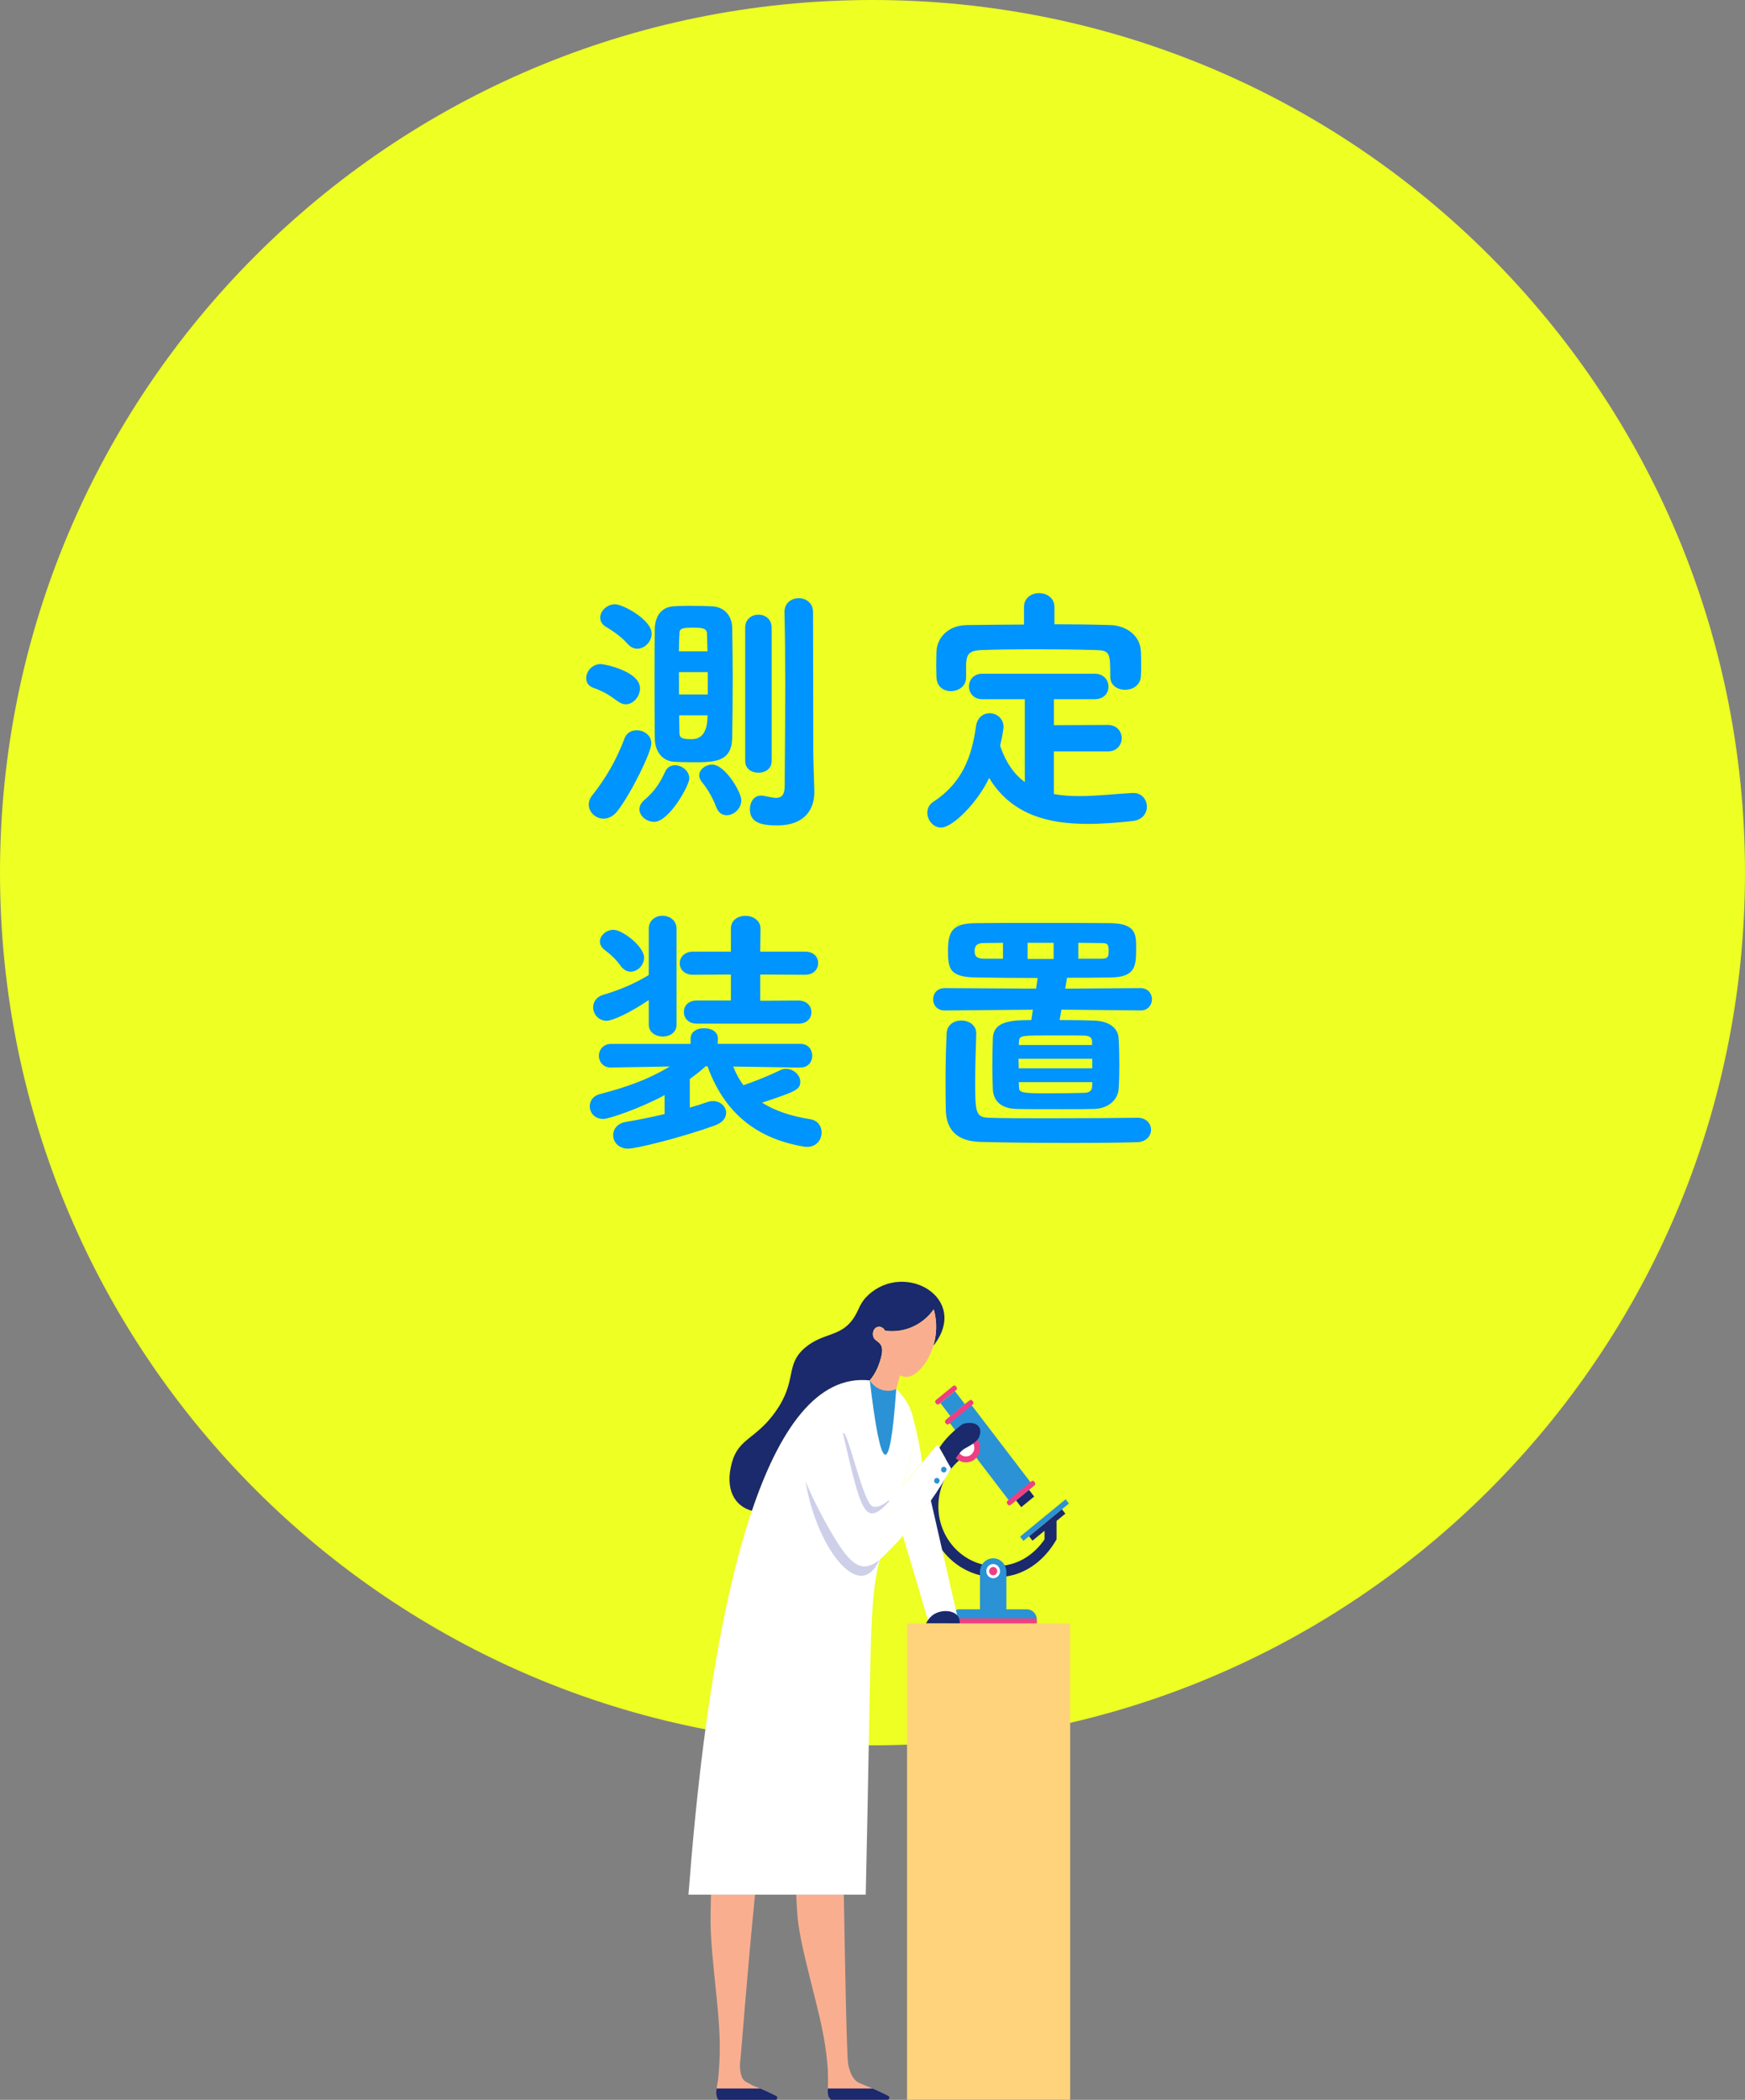 <svg width="256" height="308" viewBox="0 0 256 308" fill="none" xmlns="http://www.w3.org/2000/svg">
<rect x="0" y="0" width="256" height="308" fill="#808080" stroke="none"/>
<path d="M128 256C198.692 256 256 198.692 256 128C256 57.308 198.692 0 128 0C57.308 0 0 57.308 0 128C0 198.692 57.308 256 128 256Z" fill="#EDFF23"/>
<path d="M90.608 102.851C89.272 101.859 88.477 101.402 87.105 100.909C86.302 100.642 86 100.072 86 99.46C86 98.468 86.879 97.399 88.139 97.399C88.596 97.399 93.894 98.426 93.894 100.98C93.894 102.127 92.937 103.309 91.797 103.309C91.418 103.309 91.038 103.154 90.615 102.851H90.608ZM88.547 120.082C87.4 120.082 86.373 119.132 86.373 118.02C86.373 117.563 86.528 117.106 86.865 116.683C88.772 114.284 90.376 111.611 91.629 108.297C91.931 107.46 92.656 107.115 93.423 107.115C94.45 107.115 95.555 107.84 95.555 109.022C95.555 110.358 92.578 116.381 90.601 118.935C89.989 119.737 89.229 120.082 88.54 120.082H88.547ZM92.058 94.43C91.031 93.248 89.771 92.488 88.856 91.911C88.287 91.566 88.054 91.073 88.054 90.574C88.054 89.624 89.046 88.632 90.228 88.632C91.41 88.632 95.604 90.919 95.604 92.938C95.604 94.12 94.576 95.147 93.507 95.147C93.015 95.147 92.515 94.957 92.058 94.422V94.43ZM93.81 118.674C93.81 118.217 94.042 117.76 94.57 117.303C96.019 116.085 96.856 114.784 97.581 113.187C97.883 112.497 98.46 112.237 99.03 112.237C100.022 112.237 101.127 113.074 101.127 114.179C101.127 115.206 98.151 120.546 95.977 120.546C94.83 120.546 93.803 119.667 93.803 118.682L93.81 118.674ZM101.549 111.808C100.522 111.808 99.452 111.772 98.805 111.73C97.13 111.575 96.061 110.204 96.061 108.219C96.026 105.63 96.026 102.042 96.026 98.728C96.026 96.287 96.026 93.965 96.061 92.248C96.096 90.419 97.018 89.047 98.77 88.935C99.305 88.9 100.107 88.857 100.979 88.857C102.316 88.857 103.765 88.892 104.483 88.935C106.157 89.012 107.381 90.194 107.417 92.101C107.452 94.197 107.494 96.787 107.494 99.418C107.494 102.619 107.459 105.862 107.417 108.226C107.339 111.808 104.827 111.808 101.549 111.808ZM103.793 95.534L103.716 92.98C103.716 92.143 103.033 92.066 101.697 92.066C99.98 92.066 99.677 92.178 99.677 93.015C99.642 93.705 99.6 94.577 99.6 95.534H103.793ZM103.835 98.581H99.607V101.859H103.835V98.581ZM99.642 104.913C99.642 105.862 99.677 106.707 99.677 107.431C99.677 108.234 100.022 108.423 101.471 108.423C103.024 108.423 103.8 107.256 103.8 104.92H99.642V104.913ZM105.095 118.442C104.595 117.07 103.8 115.698 102.998 114.742C102.731 114.397 102.576 114.052 102.576 113.75C102.576 112.87 103.491 112.145 104.483 112.145C106.354 112.145 108.753 116.184 108.753 117.366C108.753 118.625 107.649 119.575 106.622 119.575C105.974 119.575 105.404 119.23 105.095 118.428V118.442ZM109.323 92.066C109.323 90.806 110.273 90.159 111.265 90.159C112.257 90.159 113.207 90.806 113.207 92.066V111.625C113.207 112.772 112.257 113.341 111.265 113.341C110.273 113.341 109.323 112.772 109.323 111.625V92.066ZM114.016 121.074C111.575 121.074 110.013 120.616 110.013 118.674C110.013 117.682 110.583 116.69 111.652 116.69C111.765 116.69 111.877 116.69 112.032 116.726C112.679 116.838 113.327 117.028 113.861 117.028C114.586 117.028 115.121 116.683 115.121 115.234V114.509C115.121 112.68 115.198 106.615 115.198 100.29C115.198 96.632 115.163 92.896 115.086 89.842V89.765C115.086 88.428 116.113 87.746 117.182 87.746C118.252 87.746 119.279 88.435 119.279 89.807C119.279 96.132 119.314 105.131 119.314 110.661C119.314 111.273 119.427 114.699 119.469 116.036V116.191C119.469 118.745 118.019 121.074 114.016 121.074Z" fill="#0094FF"/>
<path d="M154.605 110.211V116.465C155.822 116.698 157.082 116.768 158.341 116.768C161.05 116.768 163.794 116.423 166.158 116.311H166.27C167.53 116.311 168.254 117.303 168.254 118.33C168.254 119.28 167.607 120.272 166.158 120.427C164.026 120.659 161.774 120.849 159.565 120.849C153.887 120.849 148.392 119.554 145.114 114.101C143.439 117.683 139.774 121.383 138.064 121.383C136.882 121.383 136.045 120.279 136.045 119.209C136.045 118.597 136.312 117.992 136.924 117.605C141.195 114.819 142.567 110.935 143.179 106.552C143.369 105.215 144.284 104.61 145.163 104.61C146.19 104.61 147.225 105.37 147.225 106.63C147.225 106.742 147.147 107.579 146.725 109.373C147.562 111.892 148.822 113.602 150.348 114.714V102.556H144.094C142.799 102.556 142.152 101.606 142.152 100.691C142.152 99.777 142.799 98.82 144.094 98.82H160.599C161.936 98.82 162.619 99.77 162.619 100.727C162.619 101.683 161.929 102.556 160.599 102.556H154.612V106.369L162.541 106.334C163.878 106.334 164.56 107.326 164.56 108.276C164.56 109.226 163.878 110.218 162.541 110.218H154.612L154.605 110.211ZM154.682 91.566C157.426 91.566 160.135 91.601 162.802 91.679C165.201 91.714 167.297 93.206 167.375 95.57C167.41 96.182 167.41 96.977 167.41 97.743C167.41 98.278 167.41 98.813 167.375 99.193C167.297 100.53 166.158 101.177 165.053 101.177C163.948 101.177 162.879 100.53 162.879 99.27V99.193C162.879 95.759 162.844 95.379 160.67 95.344C157.848 95.267 154.682 95.232 151.636 95.232C148.969 95.232 146.373 95.267 144.051 95.344C142.067 95.422 141.842 96.034 141.73 97.328V99.39C141.73 100.649 140.625 101.374 139.52 101.374C138.416 101.374 137.424 100.727 137.382 99.312C137.382 98.82 137.346 98.208 137.346 97.561C137.346 96.871 137.382 96.189 137.382 95.576C137.459 93.67 138.944 91.728 141.842 91.686C144.586 91.651 147.407 91.608 150.229 91.608V89.019C150.229 87.683 151.333 87 152.438 87C153.543 87 154.689 87.689 154.689 89.019V91.573L154.682 91.566Z" fill="#0094FF"/>
<path d="M117.407 156.59L107.571 156.435C107.951 157.462 108.486 158.377 109.056 159.179C110.54 158.687 112.834 157.772 114.396 157.005C114.699 156.85 115.008 156.773 115.311 156.773C116.45 156.773 117.407 157.723 117.407 158.644C117.407 159.826 116.76 160.094 111.8 161.733C113.707 162.95 116.071 163.717 118.927 164.174C119.996 164.364 120.531 165.202 120.531 166.116C120.531 167.143 119.806 168.213 118.435 168.213C118.245 168.213 118.09 168.213 117.9 168.178C112.102 167.186 106.615 164.21 103.793 156.4H103.526C102.766 157.089 101.999 157.695 101.197 158.264V162.458C102.154 162.19 102.991 161.923 103.751 161.656C104.054 161.543 104.321 161.501 104.588 161.501C105.735 161.501 106.53 162.338 106.53 163.218C106.53 163.942 106.038 164.667 104.856 165.089C99.748 166.918 93.303 168.48 92.163 168.48C90.714 168.48 89.954 167.488 89.954 166.496C89.954 165.659 90.524 164.779 91.826 164.554C93.69 164.252 95.674 163.83 97.503 163.408V160.621C94.19 162.451 89.384 164.125 88.505 164.125C87.245 164.125 86.521 163.211 86.521 162.261C86.521 161.501 86.978 160.734 88.047 160.467C91.973 159.439 95.097 158.335 98.263 156.428L89.644 156.583H89.609C88.463 156.583 87.857 155.703 87.857 154.866C87.857 154.029 88.469 153.114 89.651 153.114H101.317V152.312C101.317 151.32 102.309 150.785 103.301 150.828C104.328 150.793 105.32 151.32 105.32 152.312V152.347L105.285 153.107H117.407C118.589 153.107 119.159 153.987 119.159 154.859C119.159 155.732 118.589 156.576 117.443 156.576H117.407V156.59ZM95.182 146.677C92.515 148.506 89.884 149.723 89.004 149.723C87.787 149.723 87.02 148.731 87.02 147.739C87.02 146.979 87.478 146.212 88.505 145.91C90.756 145.262 93.198 144.235 95.175 143.011V136.222C95.175 134.962 96.202 134.315 97.194 134.315C98.186 134.315 99.255 134.962 99.255 136.222V150.286C99.255 151.468 98.228 152.038 97.236 152.038C96.244 152.038 95.175 151.468 95.175 150.286V146.663L95.182 146.677ZM91.066 141.688C90.418 140.774 89.659 140.049 88.737 139.36C88.244 138.98 88.012 138.557 88.012 138.1C88.012 137.221 88.927 136.383 89.996 136.383C91.333 136.383 94.492 138.825 94.492 140.464C94.492 141.569 93.535 142.526 92.508 142.526C92.016 142.526 91.481 142.258 91.059 141.688H91.066ZM102.231 150.145C100.972 150.145 100.325 149.308 100.325 148.429C100.325 147.549 100.972 146.754 102.196 146.754H107.227V142.941L101.661 142.976C100.367 142.976 99.72 142.139 99.72 141.301C99.72 140.464 100.367 139.585 101.661 139.585H107.227V136.193C107.227 134.934 108.296 134.329 109.358 134.329C110.421 134.329 111.568 134.976 111.568 136.193L111.533 139.585H118.125C119.42 139.585 120.032 140.422 120.032 141.259C120.032 142.096 119.42 142.976 118.125 142.976L111.533 142.941V146.789L117.133 146.754C118.392 146.754 119.04 147.591 119.04 148.471C119.04 149.35 118.392 150.145 117.168 150.145H102.224H102.231Z" fill="#0094FF"/>
<path d="M167.304 148.203L155.717 148.091L155.449 149.617C157.546 149.617 159.565 149.653 160.48 149.695C162.879 149.772 164.026 150.912 164.103 152.249C164.181 153.318 164.216 154.838 164.216 156.329C164.216 157.589 164.181 158.848 164.103 159.798C163.991 161.135 162.809 162.584 160.522 162.655C159.607 162.69 157.813 162.69 155.871 162.69C153.24 162.69 150.384 162.69 149.202 162.655C146.648 162.619 145.733 161.283 145.656 159.798C145.62 158.806 145.578 157.666 145.578 156.484C145.578 155.077 145.613 153.586 145.656 152.291C145.733 149.737 148.477 149.624 151.298 149.624L151.53 148.098L138.606 148.21H138.571C137.466 148.21 136.896 147.408 136.896 146.571C136.896 145.734 137.466 144.932 138.613 144.932L151.995 145.009L152.227 143.447C149.026 143.447 145.902 143.412 143.193 143.37C139.19 143.335 139.077 141.963 139.077 139.331C139.077 136.475 139.879 135.44 143.116 135.405C145.972 135.37 149.406 135.37 152.874 135.37C156.343 135.37 159.854 135.37 162.865 135.405C166.678 135.44 166.678 137.08 166.678 139.029C166.678 141.737 166.601 143.335 162.865 143.377C160.846 143.412 158.707 143.412 156.54 143.412V143.447L156.272 145.009L167.326 144.932C168.43 144.932 169 145.769 169 146.571C169 147.373 168.43 148.21 167.361 148.21H167.326L167.304 148.203ZM166.882 163.949C168.177 163.949 168.866 164.829 168.866 165.701C168.866 166.573 168.184 167.495 166.847 167.53C164.673 167.608 160.86 167.643 156.856 167.643C151.749 167.643 146.331 167.565 143.707 167.488C140.541 167.375 138.789 165.849 138.754 162.725C138.718 161.121 138.718 159.749 138.718 158.454C138.718 156.393 138.754 154.416 138.873 151.63C138.908 150.293 139.978 149.688 141.012 149.688C142.117 149.688 143.221 150.335 143.221 151.559V151.637C143.144 154.155 143.066 156.287 143.066 158.419C143.066 163.182 143.102 163.907 145.128 163.949C146.992 164.026 150.391 164.026 153.972 164.026C158.925 164.026 164.265 163.991 166.854 163.949H166.889H166.882ZM147.133 138.29L144.277 138.325C143.095 138.325 142.982 139.015 142.982 139.472C142.982 140.161 143.214 140.619 144.319 140.619H147.14V138.29H147.133ZM160.248 155.295H149.42C149.42 155.753 149.455 156.245 149.455 156.702H160.241V155.295H160.248ZM160.212 152.706C160.212 152.284 159.91 151.946 159.185 151.904C158.348 151.869 156.441 151.869 154.647 151.869C149.807 151.869 149.574 151.869 149.497 152.706C149.497 152.861 149.462 153.086 149.462 153.276H160.212V152.706ZM149.462 158.729L149.497 159.488C149.497 160.248 149.877 160.368 153.613 160.368C155.71 160.368 158.186 160.333 159.143 160.291C159.79 160.255 160.17 159.988 160.212 159.453C160.212 159.221 160.248 158.996 160.248 158.729H149.462ZM154.57 138.29H150.756V140.654H154.57V138.29ZM161.542 140.619C162.492 140.619 162.647 140.429 162.647 139.472C162.647 138.445 162.457 138.325 161.507 138.325C160.438 138.325 159.333 138.29 158.193 138.29V140.619H161.549H161.542Z" fill="#0094FF"/>
<g clip-path="url(#clip0_12076_426)">
<path d="M142.094 205.526L138.896 208.147L148.413 220.6L151.611 217.979L142.094 205.526Z" fill="#2B92D5"/>
<path d="M150.964 218.523L149.065 220.08L149.819 221.067L151.718 219.51L150.964 218.523Z" fill="#1B296D"/>
<path d="M141.559 205.963L139.425 207.717L139.252 207.489L138.621 206.657L137.95 205.784L140.085 204.04L141.559 205.963Z" fill="#2B92D5"/>
<path d="M139.834 203.28L137.297 205.359C137.177 205.458 137.157 205.639 137.252 205.763L137.359 205.903C137.454 206.027 137.628 206.048 137.749 205.95L140.286 203.871C140.406 203.772 140.426 203.591 140.331 203.467L140.224 203.327C140.129 203.202 139.954 203.181 139.834 203.28Z" fill="#EF3F82"/>
<path d="M142.256 205.396L138.736 208.282C138.615 208.38 138.595 208.561 138.69 208.685L138.797 208.825C138.892 208.95 139.067 208.971 139.187 208.872L142.708 205.987C142.828 205.888 142.848 205.708 142.753 205.583L142.646 205.443C142.551 205.319 142.376 205.298 142.256 205.396Z" fill="#EF3F82"/>
<path d="M151.326 217.261L147.805 220.147C147.685 220.245 147.665 220.426 147.76 220.551L147.867 220.691C147.962 220.815 148.136 220.836 148.257 220.738L151.777 217.852C151.897 217.754 151.918 217.573 151.822 217.448L151.715 217.308C151.62 217.184 151.446 217.163 151.326 217.261Z" fill="#EF3F82"/>
<path d="M156.333 219.907L149.653 225.383L150.134 226.012L156.814 220.537L156.333 219.907Z" fill="#2B92D5"/>
<path d="M143.771 212.357C143.771 212.416 143.771 212.466 143.771 212.515C143.694 213.625 142.804 214.498 141.712 214.498C141.339 214.498 140.995 214.399 140.698 214.22C140.229 213.943 139.875 213.487 139.721 212.941C139.664 212.753 139.645 212.555 139.645 212.357C139.645 211.177 140.573 210.215 141.712 210.215C142.344 210.215 142.909 210.503 143.282 210.969C143.589 211.345 143.771 211.831 143.771 212.357Z" fill="#EF3F82"/>
<path d="M142.938 212.357C142.938 213.061 142.392 213.626 141.712 213.626C141.033 213.626 140.487 213.061 140.487 212.357C140.487 211.653 141.033 211.088 141.712 211.088C142.392 211.088 142.938 211.653 142.938 212.357Z" fill="white"/>
<path d="M155.803 221.368L153.86 222.964L153.238 223.479L150.969 225.333L151.467 225.977L153.238 224.53V225.789C152.702 226.572 151.247 228.485 148.672 229.318C148.27 229.447 147.312 229.715 146.135 229.715C141.454 229.715 137.663 225.789 137.663 220.941C137.663 218.245 138.841 215.826 140.688 214.22C140.219 213.943 139.865 213.487 139.712 212.941C137.501 214.845 136.084 217.72 136.084 220.941C136.084 226.681 140.583 231.34 146.125 231.34C147.504 231.34 148.595 231.043 149.083 230.884C152.625 229.725 154.444 226.77 154.999 225.789V223.083L156.292 222.022L155.794 221.378L155.803 221.368Z" fill="#1B296D"/>
<path d="M152.08 237.388C152.08 237.338 152.08 237.289 152.07 237.239C151.936 236.565 151.352 236.049 150.663 236.049H147.619C147.628 235.96 147.638 235.871 147.638 235.782V230.567C147.638 230.012 147.418 229.517 147.073 229.15C146.719 228.783 146.24 228.565 145.704 228.565C144.642 228.565 143.771 229.467 143.771 230.567V235.782C143.771 235.871 143.771 235.96 143.79 236.049H140.746C140.056 236.049 139.472 236.565 139.338 237.239C139.338 237.289 139.338 237.338 139.329 237.388C139.329 237.437 139.319 237.487 139.319 237.536V238.131H152.099V237.536C152.099 237.536 152.099 237.437 152.089 237.388H152.08Z" fill="#2B92D5"/>
<path d="M146.709 230.449C146.709 231.024 146.259 231.489 145.704 231.489C145.149 231.489 144.699 231.024 144.699 230.449C144.699 229.874 145.149 229.408 145.704 229.408C146.259 229.408 146.709 229.874 146.709 230.449Z" fill="white"/>
<path d="M146.298 230.449C146.298 230.786 146.03 231.063 145.704 231.063C145.379 231.063 145.111 230.786 145.111 230.449C145.111 230.112 145.379 229.834 145.704 229.834C146.03 229.834 146.298 230.112 146.298 230.449Z" fill="#EF3F82"/>
<path d="M152.089 237.536V238.131H139.31V237.536C139.31 237.536 139.31 237.437 139.319 237.388H152.07C152.07 237.388 152.08 237.487 152.08 237.536H152.089Z" fill="#EF3F82"/>
<path d="M140.688 238.122H136.275C135.165 234.384 134.064 230.657 132.954 226.92C132.791 226.374 132.628 225.829 132.465 225.274C132.772 224.917 133.088 224.55 133.413 224.154C133.451 224.094 133.509 224.035 133.557 223.975C134.696 222.607 135.691 221.289 136.553 220.05C137.931 226.077 139.31 232.094 140.688 238.122Z" fill="white"/>
<path d="M132.312 218.067C133.432 214.528 134.227 211.911 134.16 209.611C134.15 209.165 134.112 208.739 134.035 208.312C134.619 210.454 135.021 212.526 135.28 214.488C134.131 215.847 133.164 217.046 132.312 218.067Z" fill="white"/>
<path d="M135.835 238.132H140.794C140.813 237.834 140.784 237.477 140.602 237.16C140.028 236.189 138.295 236.06 137.137 236.704C136.419 237.11 136.036 237.745 135.844 238.132H135.835Z" fill="#1B296D"/>
<path d="M157 238.122H133.068V307.98H157V238.122Z" fill="#FFD37C"/>
<path d="M139.539 215.39C137.807 218.443 135.509 221.863 132.465 225.274C131.317 226.562 130.177 227.722 129.057 228.773C127.449 235.078 127.87 240.074 127.009 277.903H101C101.976 265.363 104.245 239.519 110.305 221.586C114.239 209.918 119.772 201.601 127.593 202.463C128.895 202.89 130.187 203.316 131.479 203.742C132.073 204.307 132.915 205.239 133.509 206.597C133.576 206.756 133.643 206.914 133.691 207.083C133.71 207.122 133.729 207.162 133.729 207.202C133.825 207.45 133.882 207.668 133.939 207.886C133.959 207.975 133.978 208.054 133.997 208.144C134.016 208.193 134.026 208.253 134.035 208.312C134.112 208.738 134.15 209.165 134.16 209.611C134.227 211.911 133.432 214.528 132.312 218.067C134.054 215.985 135.797 213.913 137.539 211.831C138.209 213.021 138.869 214.201 139.539 215.39Z" fill="white"/>
<path d="M130.484 307.752C130.436 307.881 130.331 307.99 130.187 307.99H121.926C121.849 307.93 121.734 307.831 121.639 307.683C121.428 307.385 121.438 307.068 121.447 306.513V306.334C121.466 306.077 121.466 305.809 121.476 305.541C121.476 304.996 121.476 304.471 121.447 303.965C121.476 303.935 121.476 303.916 121.466 303.886C121.256 300.495 120.71 297.72 119.762 293.883C118.307 288.054 117.542 285.15 117.12 282.186C116.986 281.234 116.881 279.678 116.814 277.913H123.792C123.974 288.471 124.214 301.17 124.415 302.657C124.472 303.053 124.587 303.43 124.606 303.479C124.75 303.955 125.037 304.857 125.793 305.383C125.927 305.482 126.234 305.591 126.827 305.849C127.306 306.057 127.612 306.156 127.985 306.315C128.014 306.324 128.033 306.334 128.033 306.334C128.081 306.354 128.148 306.384 128.215 306.414C128.828 306.701 129.527 307.009 130.321 307.415C130.436 307.465 130.512 307.603 130.484 307.752Z" fill="#F9AF8F"/>
<path d="M114.038 307.762C114.009 307.901 113.894 308 113.76 308H105.499C105.423 308 105.356 307.96 105.298 307.911C105.279 307.871 105.241 307.792 105.212 307.702C105.03 307.246 105.04 306.82 105.126 306.334C105.174 305.968 105.26 305.571 105.336 305.095C105.375 304.788 105.423 304.322 105.461 303.757C105.729 300.377 105.585 297.551 105.193 293.606C104.59 287.618 104.245 284.634 104.245 281.64C104.245 280.808 104.264 279.46 104.303 277.913H110.764C109.52 290.414 108.725 301.427 108.62 302.101C108.62 302.101 108.553 302.478 108.553 303.004C108.553 303.529 108.629 304.134 108.859 304.719C108.984 304.966 109.118 305.115 109.232 305.204C109.309 305.274 109.433 305.373 110.381 305.868C110.726 306.047 111.013 306.106 111.53 306.334C112.2 306.632 112.995 306.979 113.885 307.425C114 307.484 114.067 307.633 114.028 307.762H114.038Z" fill="#F9AF8F"/>
<path d="M113.894 307.425C114.009 307.484 114.076 307.633 114.038 307.762C114.009 307.901 113.894 308 113.76 308H105.499C105.423 308 105.356 307.96 105.298 307.911C105.279 307.871 105.241 307.792 105.212 307.702C105.03 307.246 105.04 306.82 105.126 306.334H111.539C112.21 306.622 113.004 306.979 113.894 307.425Z" fill="#1B296D"/>
<path d="M130.484 307.752C130.436 307.881 130.331 307.99 130.187 307.99H121.926C121.849 307.931 121.734 307.831 121.639 307.683C121.438 307.385 121.438 307.078 121.447 306.513V306.334H128.033C128.694 306.632 129.459 306.969 130.321 307.415C130.436 307.465 130.512 307.603 130.484 307.752Z" fill="#1B296D"/>
<path d="M136.917 197.417C137.405 195.821 137.529 193.948 136.984 192.044C135.308 194.424 132.542 195.564 129.842 195.177C129.335 194.206 128.014 194.503 128.062 195.742C128.119 197.299 130.503 196.198 128.809 200.461C128.445 201.363 127.976 202.027 127.602 202.473C119.772 201.611 114.239 209.928 110.305 221.596C107.787 220.932 106.284 218.443 107.385 214.488C108.371 210.949 110.889 211.098 113.732 207.113C117.063 202.453 115.062 200.233 118.154 197.636C120.863 195.375 123.477 196.158 125.334 193.175C126.061 192.015 126.138 191.132 127.315 190.012C132.743 184.857 142.411 190.448 136.917 197.417Z" fill="#1B296D"/>
<path d="M131.479 203.752C130.522 217.512 129.201 216.005 127.602 202.473C128.895 202.899 130.187 203.326 131.479 203.752Z" fill="#2B92D5"/>
<path d="M136.917 197.417C136.084 200.163 134.198 202.087 132.829 201.968C131.757 201.868 132.274 200.986 131.479 203.752C130.905 203.99 130.321 204.049 129.756 203.95C128.895 203.802 128.11 203.286 127.602 202.473C127.976 202.027 128.445 201.363 128.809 200.461C130.503 196.198 128.119 197.298 128.062 195.742C128.014 194.503 129.335 194.206 129.842 195.177C132.542 195.564 135.308 194.424 136.984 192.044C137.529 193.948 137.405 195.821 136.917 197.417Z" fill="#F9AF8F"/>
<path d="M128.99 228.833C125.918 235.534 119.581 226.285 118.202 217.343C118.93 219.058 119.829 220.962 120.949 222.994C124.434 229.328 126.099 231.043 128.99 228.833Z" fill="#CED0E9"/>
<path d="M130.407 220.277C126.875 224.064 126.358 221.913 123.658 210.216C123.658 210.196 123.678 210.176 123.687 210.176C124.453 209.968 126.626 220.565 128.052 220.971C129.163 221.289 130.35 219.94 130.455 220.089C130.474 220.109 130.455 220.178 130.407 220.277Z" fill="#CED0E9"/>
<path d="M143.627 210.791C143.244 211.693 141.722 212.317 141.387 212.555C140.765 212.991 140.516 213.537 139.329 215.004C139.3 214.964 139.281 214.924 139.262 214.885C138.774 214.042 138.305 213.19 137.826 212.347C138.889 210.592 141.09 208.897 141.33 208.838C143.053 208.362 144.307 209.185 143.627 210.791Z" fill="#1B296D"/>
<path d="M137.615 217.571C137.816 217.472 137.903 217.224 137.807 217.016C137.711 216.808 137.472 216.719 137.271 216.818C137.07 216.917 136.984 217.165 137.079 217.373C137.175 217.581 137.414 217.67 137.615 217.571Z" fill="#2B92D5"/>
<path d="M138.63 215.936C138.831 215.836 138.917 215.589 138.822 215.38C138.726 215.172 138.487 215.083 138.285 215.182C138.084 215.281 137.998 215.529 138.094 215.737C138.19 215.945 138.429 216.035 138.63 215.936Z" fill="#2B92D5"/>
</g>
<defs>
<clipPath id="clip0_12076_426">
<rect width="56" height="120" fill="white" transform="translate(101 188)"/>
</clipPath>
</defs>
</svg>
